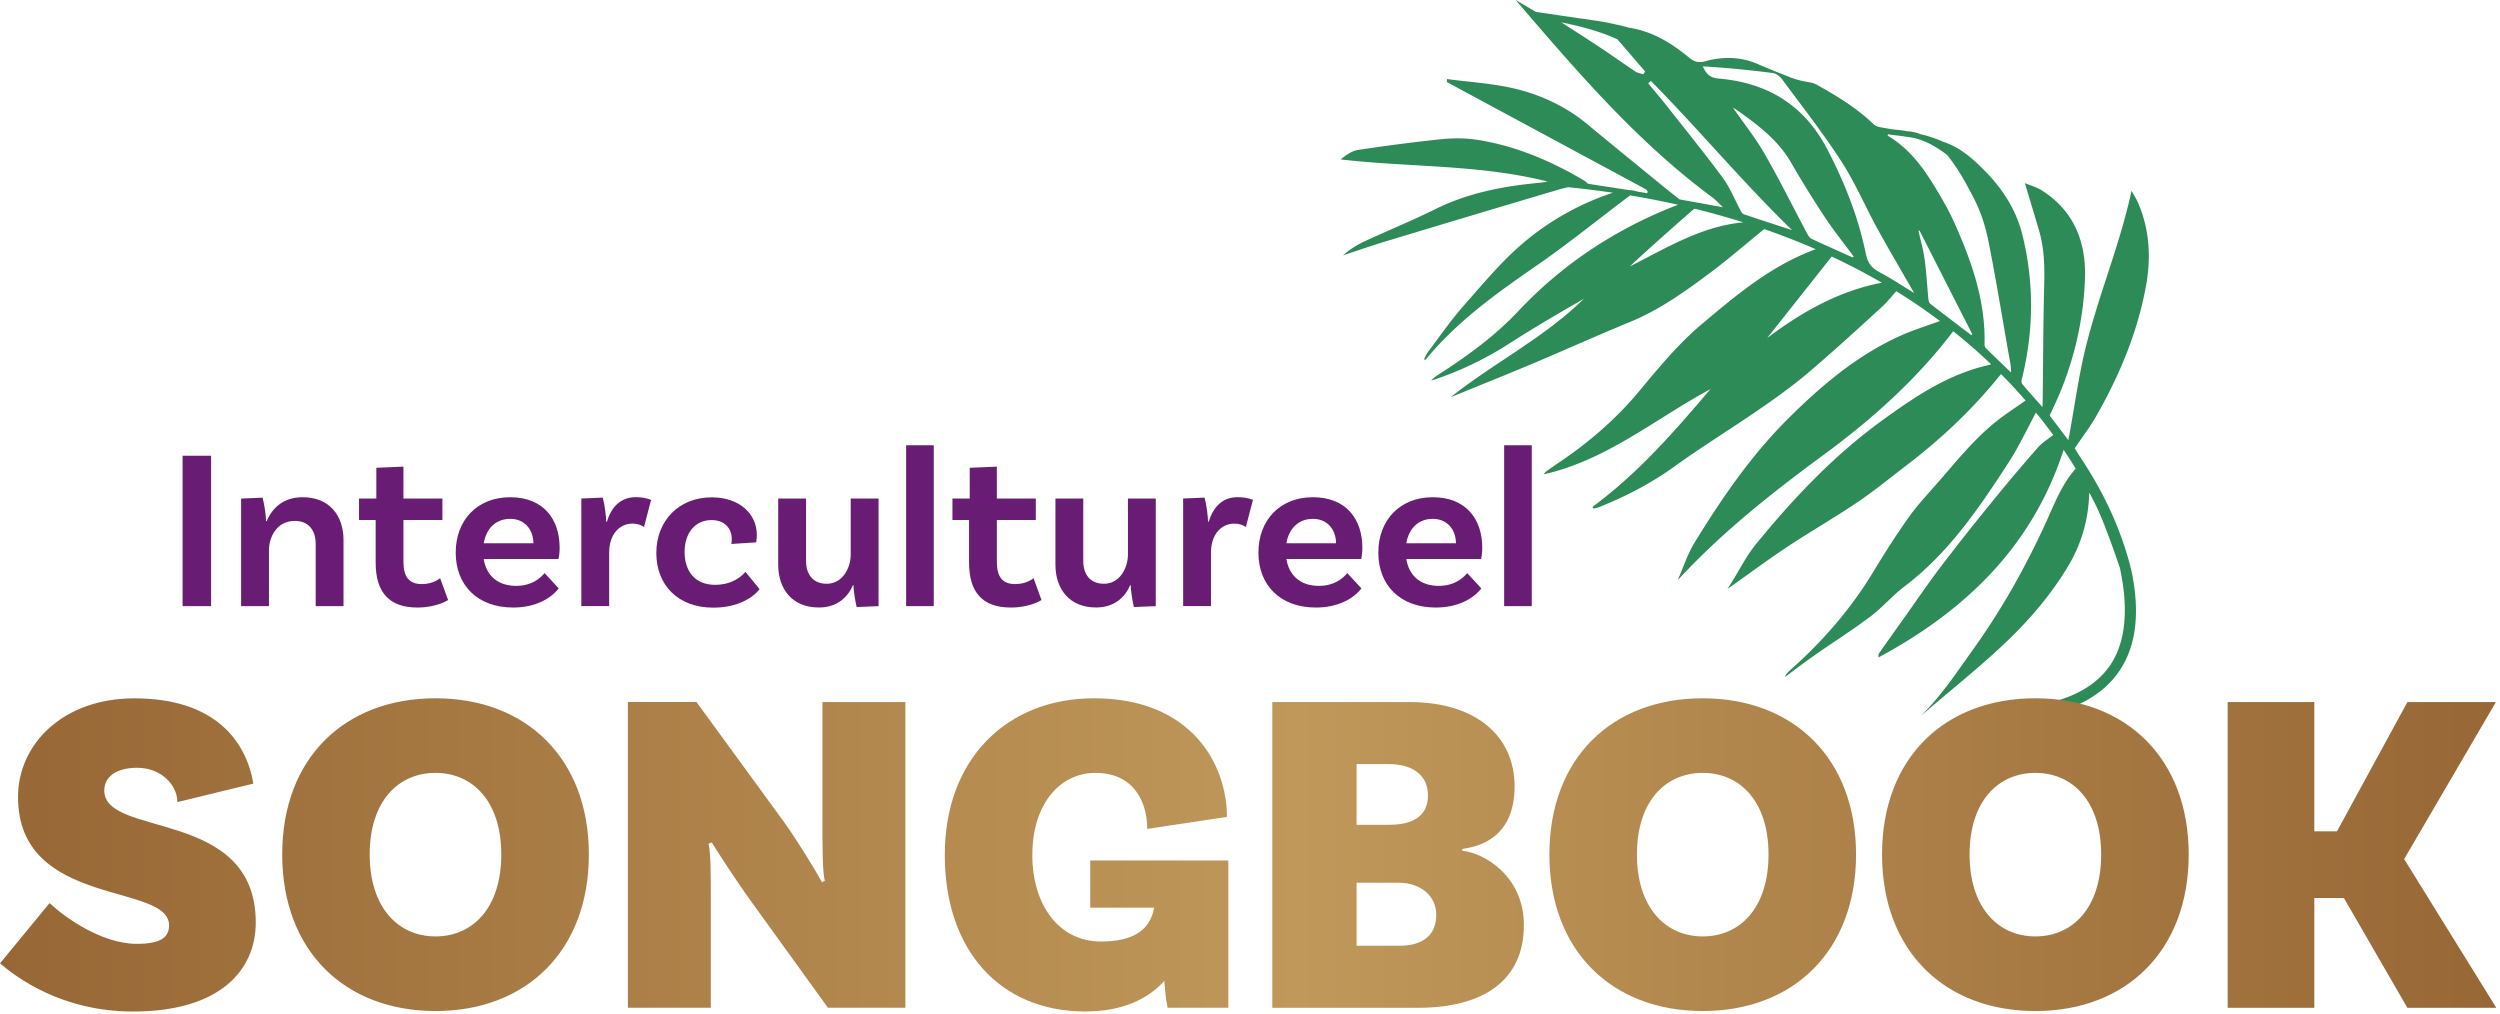 <svg xmlns="http://www.w3.org/2000/svg" width="451" height="183" fill="none"><path fill="#2C8B57" d="M387.13 51.64c.93-5.09.68-10.11-1.37-14.93-.32-.76-.78-1.47-1.23-2.3-2.13 9.93-6.07 19.09-8.38 28.72-1.18 4.91-1.86 9.95-2.77 14.93-.06.34-.13.68-.26 1.34-1.28-1.7-2.39-3.16-3.36-4.44.62-1.36 1.19-2.53 1.7-3.72 2.82-6.71 4.41-13.75 4.67-20.99.23-6.59-1.98-12.26-7.87-15.95-.88-.55-1.93-.83-2.97-1.26.9 3.01 1.77 5.83 2.59 8.67.89 3.1.98 6.27.9 9.49-.19 7.04-.19 14.09-.28 21.13 0 .25-.02.49-.04 1.11-1.35-1.53-2.51-2.81-3.62-4.13-.15-.18-.19-.56-.13-.81 2.19-8.72 2.28-17.47.12-26.17-1.11-4.46-3.53-8.23-6.78-11.52-2.21-2.25-4.5-4.26-7.53-5.25-1.31-.58-2.67-1.04-4.07-1.35-.15-.06-.3-.12-.46-.17a9.4 9.4 0 0 0-1.37-.32c-.16-.02-.31-.03-.47-.03-.94-.17-1.9-.28-2.85-.36-.33-.06-.66-.12-.98-.18-.79-.15-1.77-.22-2.29-.71-3.06-2.96-6.66-5.12-10.33-7.18-.81-.46-1.87-.46-2.81-.71-.68-.18-1.36-.37-2.01-.63-1.93-.77-3.86-1.53-5.77-2.36-3.12-1.36-6.32-1.38-9.53-.5-1.18.32-1.98.07-2.88-.67-3.22-2.67-6.69-4.77-10.83-5.39a28 28 0 0 0-2.4-.59c-1.36-.34-2.74-.56-4.13-.76-.65-.11-1.45-.23-2.45-.35-2.61-.39-5.22-.77-7.83-1.16-1.35-.8-2.7-1.59-3.64-2.14 10.77 12.53 21.76 25.48 35.53 35.64.59.44 1.09 1.01 1.86 1.75-2.83-.51-5.33-.97-7.83-1.42-.87-.7-1.75-1.38-2.62-2.09-4.67-3.81-9.35-7.61-13.99-11.46-3.87-3.21-8.35-5.29-13.15-6.44-3.96-.94-8.1-1.17-12.19-1.72 0 .39-.04.53 0 .55 11.95 6.45 23.91 12.88 35.86 19.33.16.08.25.3.37.45-.04.09-.09.18-.13.28-.62-.12-1.25-.23-1.87-.34h.01c-.5-.15-.99-.23-1.48-.24-2.58-.42-7.5-1.14-7.37-1.17-.1-.09-.28-.33-.53-.48-6.06-3.61-12.48-6.34-19.49-7.43-2.08-.32-4.27-.31-6.37-.1-5.03.52-10.05 1.19-15.06 1.94-1.11.17-2.14.93-3.12 1.71 12.44 1.45 24.97.88 37.35 3.99-.51.09-.85.17-1.19.2-6.6.59-13.03 1.79-19.06 4.77-4.17 2.07-8.49 3.83-12.72 5.79-1.41.65-2.74 1.49-3.96 2.56 2.55-.84 5.09-1.73 7.66-2.51 10.48-3.17 20.96-6.31 31.46-9.42.49-.14.98-.26 1.49-.37.36.04.71.07 1.07.11 2.35.25 4.7.55 7.04.89h-.03a48.5 48.5 0 0 0-15.99 8.91c-4 3.36-7.4 7.48-10.88 11.42-2.34 2.65-4.35 5.58-6.49 8.41-.3.39-.48.87-.73 1.35.17.01.3.05.32.02 5.6-6.83 12.66-11.89 19.86-16.86 5.75-3.97 11.19-8.38 16.78-12.59.08-.06.17-.12.25-.18 2.9.48 5.79 1.05 8.66 1.69-.58.21-1.12.42-1.66.64-10.37 4.26-19.47 10.35-27.17 18.54-4.26 4.53-9.28 8.16-14.5 11.51-.44.28-.88.59-1.22 1.04 5.01-1.63 9.7-3.87 14.12-6.72 4.39-2.82 8.9-5.45 13.43-8.06-7.18 7.05-16.25 11.57-24.06 17.78 4.97-2.05 9.97-4.03 14.92-6.12 5.84-2.46 11.62-5.07 17.48-7.48 5.46-2.25 10.18-5.66 14.84-9.17 3.2-2.41 6.22-5.05 9.34-7.57q4.725 1.635 9.3 3.63c-7.94 2.89-14.27 8.21-20.61 13.56-4.22 3.56-7.69 7.78-11.19 11.99-4.24 5.11-9.22 9.39-14.73 13.07-.72.48-1.42.98-2.12 1.48-.15.11-.25.28-.46.52 11.41-2.56 20.14-10.02 30.11-15.38-6.53 7.69-13.07 15.17-21.15 21.14a.22.22 0 0 0-.05.3c.05.08.15.11.24.09.3-.08.61-.14.9-.26 4.82-1.92 9.37-4.28 13.61-7.34 4.97-3.59 10.21-6.8 15.26-10.28 3.03-2.09 6.05-4.25 8.85-6.63 4.51-3.82 8.86-7.83 13.22-11.8.92-.84 1.71-1.82 2.64-2.89 2.71 1.67 5.34 3.47 7.89 5.38-2.69.97-5.21 1.76-7.58 2.86-7.69 3.57-14.05 9-19.99 14.93-6.6 6.6-11.84 14.27-16.7 22.19-1.3 2.12-2.06 4.56-3.04 6.76.82-.85 1.75-1.86 2.72-2.84 7.18-7.27 15.15-13.55 23.39-19.6 8.73-6.41 16.86-13.61 23.48-22.32.03-.05.07-.09.11-.13a99 99 0 0 1 6.83 5.95c-.12.06-.22.1-.32.12-7.32 1.62-13.34 5.67-19.29 9.99-8.74 6.34-16.06 14.08-22.83 22.38-1.99 2.45-3.34 5.43-5.13 8.05 3.64-2.53 7.18-5.21 10.88-7.65 4.14-2.73 8.45-5.21 12.56-7.98 3.06-2.07 5.93-4.42 8.86-6.66 6.23-4.75 11.91-10.09 16.83-16.2.07-.09.15-.17.25-.26.65.65 1.28 1.3 1.91 1.97.86.91 1.69 1.84 2.51 2.78-1.47 1.02-2.82 1.94-4.14 2.89-4.43 3.23-7.84 7.48-11.39 11.57-1.86 2.14-3.83 4.2-5.48 6.5-2.31 3.24-4.45 6.62-6.52 10.03-4.06 6.7-9.14 12.51-14.98 17.69-.23.2-.44.42-.65.64-.06.07-.08.18-.24.55 1.88-1.38 3.51-2.64 5.2-3.82 3.4-2.38 6.91-4.6 10.23-7.1 2.17-1.63 3.95-3.77 6.12-5.41 7.96-6.01 13.43-14.11 18.75-22.31 1.84-2.84 3.3-5.94 4.96-9.05a87 87 0 0 1 3.13 4.05c-1.01.76-2.04 1.42-2.82 2.31-2.94 3.34-5.81 6.75-8.61 10.21-3.07 3.77-6.09 7.59-9.03 11.46-2.11 2.78-4.07 5.67-6.09 8.51-1.61 2.26-3.22 4.53-4.82 6.8-.14.2-.22.44-.14.82 15.61-8.41 27.7-19.94 33.38-37.45.75 1.11 1.47 2.24 2.17 3.39-.02.03-.03.06-.05.08-2.44 2.76-3.72 6.13-5.21 9.41-3.66 8.05-7.95 15.73-13.1 22.94-3.01 4.21-5.84 8.53-9.58 12.19.47-.4.94-.79 1.41-1.19 4.53-3.89 9.21-7.63 13.55-11.72 4.54-4.28 8.63-9.01 11.81-14.43 2.27-3.88 3.44-8.1 3.61-12.6 0-.11.01-.22.03-.34.42.8.84 1.61 1.24 2.42 1.73 3.54 4.27 11.17 4.27 11.17 1.71 7.9 1.02 14.4-2.61 18.67-6.04 7.1-17.84 6.38-17.96 6.37l-.14 1.95c.09 0 .56.04 1.31.04 3.44 0 12.77-.63 18.27-7.09 3.84-4.51 4.92-10.9 3.31-18.97l-.32-1.4c-.85-3.18-1.95-6.29-3.29-9.29-1.56-3.49-3.44-6.84-5.55-10.02-.45-.67-.86-1.36-1.17-1.85 1.33-1.97 2.69-3.74 3.79-5.65 4.24-7.39 7.52-15.18 9.06-23.61zM288.05 4.68s.05.03.08.05c-.07-.02-.14-.05-.21-.07.05 0 .09.02.14.02zm8.41 8.73c-.48-.16-1.02-.23-1.43-.5-2.15-1.43-4.25-2.94-6.4-4.36-2.29-1.52-4.61-3-6.99-4.53 3.46.72 6.93 1.6 10.14 3.07 1.67 1.93 3.33 3.87 5 5.8-.11.17-.21.35-.32.52M294 48.07c3.83-3.56 7.74-7.01 11.66-10.43 2.94.72 5.85 1.53 8.74 2.44.03 0 .06.02.09.03-7.57.7-13.9 4.65-20.49 7.96m20.59-9.41c-.23-.08-.43-.38-.56-.62-1.07-1.99-1.91-4.15-3.23-5.94-3.29-4.47-6.79-8.77-10.22-13.13-1.05-1.33-2.16-2.63-3.24-3.94l.47-.44c8.62 8.71 16.47 18.18 25.47 26.92-3.09-1.01-5.9-1.91-8.69-2.86zm12.18 4.39c-.31-.15-.56-.53-.73-.86-2.56-4.81-4.98-9.71-7.7-14.43-1.67-2.91-3.79-5.56-5.71-8.33.82.44 1.48.98 2.17 1.48 3.26 2.36 6.29 4.9 8.34 8.47 1.92 3.33 3.95 6.6 6.07 9.81 1.61 2.44 3.45 4.72 5.19 7.08l-.18.17c-2.48-1.12-4.98-2.22-7.44-3.37zm-7.97 17.93c3.91-4.94 7.71-9.73 11.64-14.7 3.08 1.44 6.1 3.01 9.04 4.72-7.7 1.48-14.33 5.2-20.68 9.98m20.34-11.84c-1.47-.76-2.19-1.64-2.55-3.39-1.36-6.63-3.85-12.89-6.99-18.9-4.15-7.95-10.83-11.95-19.59-12.68-1.49-.12-2.23-.84-2.82-2.2 4.25.25 8.46.66 12.66 1.21.64.08 1.35.71 1.76 1.28 3.58 4.85 7.31 9.6 10.58 14.66 2.46 3.81 4.26 8.05 6.45 12.05 2.09 3.81 4.31 7.56 6.67 11.69-2.29-1.39-4.17-2.68-6.18-3.71zm16.46 11.3c-2.45-1.86-4.9-3.72-7.33-5.6-.2-.15-.34-.47-.37-.72-.24-2.45-.37-4.92-.7-7.36-.23-1.73-.73-3.42-1.1-5.12.06-.02.12-.04.18-.05 3.17 6.24 6.35 12.47 9.52 18.71-.06.05-.13.09-.19.14zm7.19 6.76c-1.52-1.46-3.04-2.92-4.54-4.4-.15-.15-.25-.44-.24-.66.21-7.75-2.28-14.86-5.37-21.79-1.13-2.54-2.55-4.97-4.02-7.33-2.1-3.37-4.56-6.47-8.09-8.54l.06-.25.84.11c1.35.17 2.7.33 4.03.58 1.14.32 2.25.76 3.28 1.35.88.5 1.71 1.07 2.51 1.68 1.98 2.42 3.43 5.12 4.83 7.82 1.24 2.39 2.1 5.06 2.63 7.71 1.4 7.01 2.53 14.07 3.78 21.11.15.83.35 1.65.29 2.63z"/><path fill="#681C73" d="M32.94 82.21h5.14v27.14h-5.14zM61.97 97.42v11.93h-5.02V98.12c0-2.51-1.32-4.15-3.78-4.15-3.21 0-4.65 2.88-4.65 5.3v10.08H43.5V89.94l3.87-.16c.37 1.36.62 3.37.62 4.24h.12c.99-2.34 2.96-4.32 6.5-4.32 4.77 0 7.36 3.25 7.36 7.73zM80.85 108.24s-2.02 1.36-5.55 1.36c-5.06 0-7.53-2.71-7.53-8.1v-7.69h-3v-3.87h3.12v-5.55l4.89-.21v5.76h7.03v3.87h-7.03v7.53c0 2.75 1.03 4.03 3.33 4.03 2.1 0 3.29-1.07 3.29-1.07l1.44 3.95zM98.24 103.39l2.55 2.75c-1.48 1.93-4.32 3.46-8.22 3.46-6.46 0-10.36-4.07-10.36-9.91s3.87-9.99 9.83-9.99 8.92 3.91 8.92 9.13c0 1.23-.21 2.01-.21 2.01H87.26c.45 2.88 2.43 4.85 5.84 4.85 2.8 0 4.32-1.32 5.14-2.3M87.27 98h8.96c-.04-2.55-1.64-4.4-4.19-4.4s-4.32 1.69-4.77 4.4M117.45 90.19l-1.27 4.89c-.58-.41-1.23-.62-2.1-.62-2.18 0-4.19 1.77-4.19 5.26v9.62h-5.02V89.93l3.87-.16c.37 1.36.62 3.54.62 4.36h.12c.74-2.47 2.34-4.44 5.22-4.44 1.03 0 1.93.16 2.76.49zM136.53 96.48c0 .82-.12 1.36-.12 1.36l-4.48.29c.04-.12.08-.49.08-.9 0-1.89-1.27-3.41-3.66-3.41-2.92 0-4.85 2.3-4.85 5.76s1.89 5.92 5.47 5.92c3.21 0 4.89-1.6 5.51-2.34l2.55 3.13c-1.4 1.77-4.28 3.33-8.35 3.33-6.37 0-10.28-4.07-10.28-9.87s4.07-10.03 9.99-10.03c5.06 0 8.14 3 8.14 6.79zM158.49 89.94v19.41l-3.95.16c-.33-1.36-.58-3.37-.58-3.95h-.08c-.99 2.26-2.92 4.03-6.17 4.03-4.73 0-7.32-3.25-7.32-7.73V89.93h5.02v11.23c0 2.51 1.27 4.15 3.74 4.15 2.88 0 4.32-2.88 4.32-5.3V89.93h5.02zM163.47 80.32h4.98v29.03h-4.98zM187.9 108.24s-2.02 1.36-5.55 1.36c-5.06 0-7.53-2.71-7.53-8.1v-7.69h-3v-3.87h3.12v-5.55l4.89-.21v5.76h7.03v3.87h-7.03v7.53c0 2.75 1.03 4.03 3.33 4.03 2.1 0 3.29-1.07 3.29-1.07l1.44 3.95zM208.5 89.94v19.41l-3.95.16c-.33-1.36-.58-3.37-.58-3.95h-.08c-.99 2.26-2.92 4.03-6.17 4.03-4.73 0-7.32-3.25-7.32-7.73V89.93h5.02v11.23c0 2.51 1.27 4.15 3.74 4.15 2.88 0 4.32-2.88 4.32-5.3V89.93h5.02zM226.03 90.19l-1.28 4.89c-.58-.41-1.23-.62-2.1-.62-2.18 0-4.19 1.77-4.19 5.26v9.62h-5.02V89.93l3.87-.16c.37 1.36.62 3.54.62 4.36h.12c.74-2.47 2.34-4.44 5.22-4.44 1.03 0 1.93.16 2.76.49zM243.05 103.39l2.55 2.75c-1.48 1.93-4.32 3.46-8.22 3.46-6.46 0-10.36-4.07-10.36-9.91s3.87-9.99 9.83-9.99 8.92 3.91 8.92 9.13c0 1.23-.21 2.01-.21 2.01h-13.49c.45 2.88 2.43 4.85 5.84 4.85 2.8 0 4.32-1.32 5.14-2.3M232.07 98h8.96c-.04-2.55-1.64-4.4-4.19-4.4s-4.32 1.69-4.77 4.4M264.68 103.39l2.55 2.75c-1.48 1.93-4.32 3.46-8.22 3.46-6.46 0-10.36-4.07-10.36-9.91s3.87-9.99 9.83-9.99 8.92 3.91 8.92 9.13c0 1.23-.21 2.01-.21 2.01H253.7c.45 2.88 2.43 4.85 5.84 4.85 2.8 0 4.32-1.32 5.14-2.3M253.7 98h8.96c-.04-2.55-1.64-4.4-4.19-4.4s-4.32 1.69-4.77 4.4M271.35 80.32h4.98v29.03h-4.98z"/><path fill="url(#a)" d="M24.74 138.51c-3.84 0-5.93 1.67-5.93 4.1 0 8.61 27.33 3.09 27.33 23.82 0 8.44-6.27 16.05-22.15 16.05-12.87 0-21.06-6.19-23.99-8.69l8.94-10.87c2.76 2.59 9.44 7.35 15.71 7.35 4.35 0 5.85-1.17 5.85-3.34 0-7.77-27.25-3.09-27.25-23.15 0-9.53 8.11-17.8 20.98-17.8 14.46 0 20.14 7.6 21.48 15.38L32 144.7c0-3.01-2.84-6.19-7.27-6.19zm81.49 15.63c0 17.38-11.28 28.25-27.66 28.25s-27.66-10.86-27.66-28.25 11.28-28.17 27.66-28.17 27.66 10.86 27.66 28.17m-15.8 0c0-9.53-5.1-14.71-11.87-14.71s-11.87 5.18-11.87 14.71 5.1 14.79 11.87 14.79 11.87-5.18 11.87-14.79m72.89 27.66h-13.96l-14.12-19.56c-2.26-3.18-4.76-6.94-6.85-10.28l-.58.25c.42 1.76.42 5.52.42 10.03v19.56h-14.96v-55.16h12.37l15.8 21.65c2.34 3.26 5.77 8.86 6.85 10.87l.5-.25c-.42-1.75-.42-6.1-.42-10.61v-21.65h14.96v55.16zm58.26 0h-10.95c-.08-.5-.42-2.09-.58-4.85-3.09 3.43-7.77 5.52-14.29 5.52-15.21 0-25.32-10.87-25.32-28.25s11.28-28.25 26.91-28.25c17.55 0 23.99 11.87 23.99 21.4l-14.38 2.17c0-5.01-2.51-10.11-9.36-10.11-6.43 0-11.37 5.68-11.37 14.79s4.85 15.63 12.37 15.63c5.52 0 8.86-1.84 9.61-6.1h-11.53v-8.52h24.91v26.58zm53.32-14.87c0 9.86-7.19 14.88-19.14 14.88h-26.24v-55.16h24.74c11.95 0 18.97 6.1 18.97 15.21s-6.18 10.87-9.44 11.28v.34c3.76.33 11.12 4.43 11.12 13.45zm-24.49-29.09h-5.68v10.95h5.93c4.35 0 6.94-1.67 6.94-5.27s-2.59-5.68-7.19-5.68m8.69 27.17c0-3.34-2.76-5.77-6.85-5.77h-7.52v11.37h7.77c4.1 0 6.6-1.84 6.6-5.6m75.73-10.87c0 17.38-11.28 28.25-27.66 28.25s-27.66-10.86-27.66-28.25 11.28-28.17 27.66-28.17 27.66 10.86 27.66 28.17m-15.79 0c0-9.53-5.1-14.71-11.87-14.71s-11.87 5.18-11.87 14.71 5.1 14.79 11.87 14.79 11.87-5.18 11.87-14.79m75.8 0c0 17.38-11.28 28.25-27.66 28.25s-27.66-10.86-27.66-28.25 11.28-28.17 27.66-28.17 27.66 10.86 27.66 28.17m-15.79 0c0-9.53-5.1-14.71-11.87-14.71s-11.87 5.18-11.87 14.71 5.1 14.79 11.87 14.79 11.87-5.18 11.87-14.79m43.8 7.86h-5.35v19.81h-15.63v-55.16h15.63v23.32h4.09l12.71-23.32h15.96l-16.55 28.33 16.63 26.83h-16.05L422.84 162z"/><defs><linearGradient id="a" x1="0" x2="450.34" y1="154.22" y2="154.22" gradientUnits="userSpaceOnUse"><stop stop-color="#976735"/><stop offset=".52" stop-color="#C0985A"/><stop offset="1" stop-color="#976735"/></linearGradient></defs></svg>
